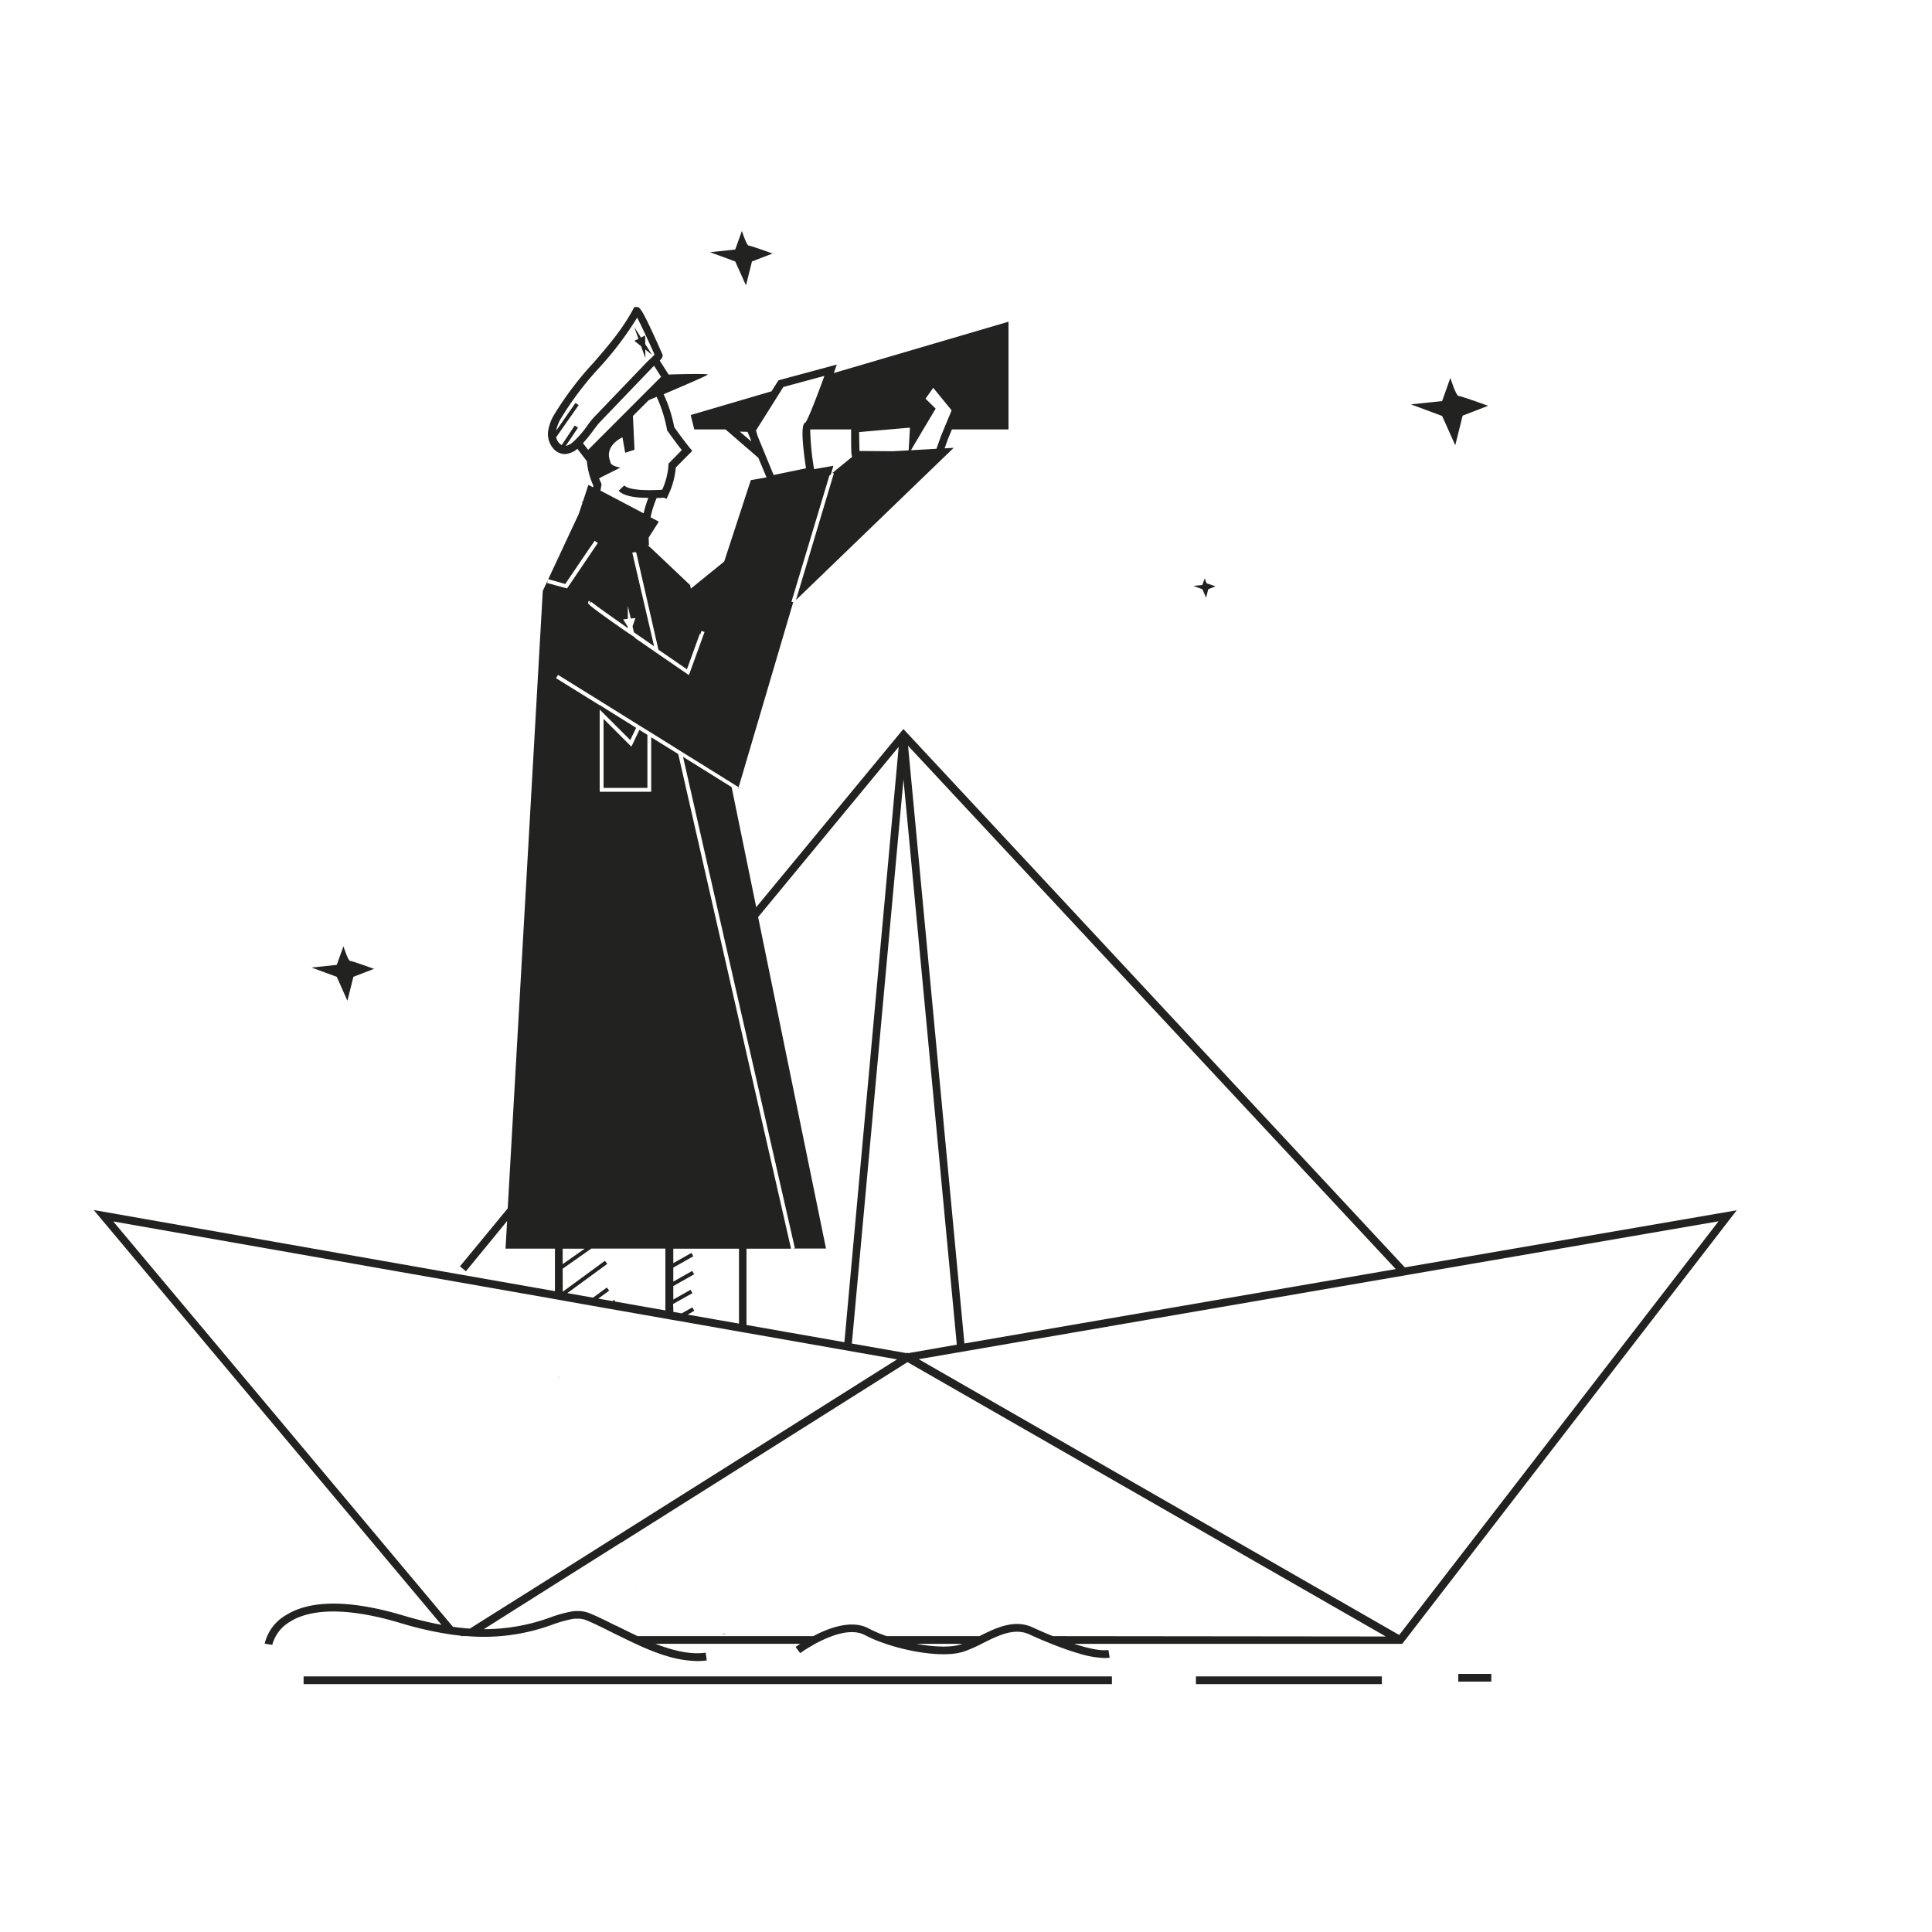 <svg xmlns="http://www.w3.org/2000/svg" viewBox="0 0 500 500"><title>Mesa de trabajo 48</title><g id="Capa_2" data-name="Capa 2"><polygon points="163.4 193.24 156.2 186.04 156.2 203.91 167.55 203.91 167.55 190.18 165.48 188.89 163.4 193.24" fill="#222221"/><polygon points="164.17 88.21 165.7 89.42 165.92 89.59 166.64 91.6 167.03 92.67 167.01 91.07 167 90.44 168.75 91.82 166.99 89.06 166.98 88.01 166.96 86.83 165.89 87.36 164.12 84.6 165.23 87.68 164.17 88.21" fill="#222221"/><polygon points="144.62 356.31 144.5 356.4 144.62 356.56 144.62 356.31" fill="#222221"/><polygon points="174.49 411.31 174.5 411.3 174.48 411.3 174.49 411.31" fill="#222221"/><polygon points="186.85 422.79 186.95 422.86 187.79 422.86 187.69 422.79 186.85 422.79" fill="#222221"/><polygon points="154.43 411.67 154.49 411.63 154.4 411.63 154.43 411.67" fill="#222221"/><polygon points="164.61 410.89 164.61 410.82 164.52 410.89 164.61 410.89" fill="#222221"/><rect x="78.57" y="433.85" width="209.19" height="2" fill="#222221"/><rect x="309.51" y="433.85" width="48.12" height="2" fill="#222221"/><rect x="377.4" y="433.2" width="8.55" height="2" fill="#222221"/><path d="M363.57,328l-129-138.5-.78-.83-38.08,46.11-6.37-31.08-12.57-7.83,11,48.47.56,2.46,17.38,76.21-.47.11h8.53L196.2,237.34l36.38-44.06L218.53,347.36l-25.34-4.46V323.16h11.53l-17.18-75.34-.56-2.46-11.45-50.21-7-4.35v14.11H155.2V183.63l7.91,7.9,1.52-3.17-9.38-5.85-.07,0-11.29-7,.53-.85,11.28,7,.56.35,8.8,5.49.85.53,1.64,1,1,.62,6.67,4.16,1.2.75L189,202.39l2.16,1.34L205.24,156l.13-.13-.09,0-.45-.14,9.81-32.64.39-.32.14-.47.51-1.75-5,.87a70.34,70.34,0,0,1-1-10.28h10.59c0,5,0,6.5.27,7.08l-5.11,4.18.37.11L206,155.28l40.81-39.38-2.35.13.89-2.47,1-2.42H261V83.26l-45.2,13.28c.05-.13.09-.27.14-.4l.62-1.79-15.1,4.08-1.79,2.84h0l-20.92,6.14.93,3.72h8.07l8.51,7.35,2.12,5.07-4.07.71-6.89,21.07-8.63,7-.18-.9-10-9.47v0l-.52-.44-.44-.41.32,0c-.06-.67-.09-1.33-.09-2L170.5,135l-2.13-1.12a25.16,25.16,0,0,1,1.58-5c.46,0,.92,0,1.37-.06l.48,0,.72.25.37-.84a20.11,20.11,0,0,0,2-7.24l4.27-4.31-.59-.7s-1.37-1.63-4.07-5.42a36.42,36.42,0,0,0-2.75-8.53c5-2.14,11.28-4.82,11.42-5.09s-7.73-.12-10.13,0l-2.3-3.61c.75-.8.87-1.18.66-1.7v0c-5.36-12.14-5.85-12.15-6.58-12.18h-.66l-.29.55c-2.84,5.32-6.67,9.74-10.38,14a83.72,83.72,0,0,0-10.06,13.3,11.49,11.49,0,0,0-1.54,4.07,5.71,5.71,0,0,0,1.18,4.55,4,4,0,0,0,3.09,1.59h.12a5.49,5.49,0,0,0,3.14-1.36l2.46,3.2a19.54,19.54,0,0,0,1.68,6.33l-.07.44-1.21-.64-1.43,4.33h-.41l.34.2-1,3-9.31,19.93-9.07,159.79-12.36,15,1.54,1.28L131.24,316l-.41,7.15h12.79v11l-119.37-21,90,107.35a92.5,92.5,0,0,1-9.86-2.4C90.61,414,80.4,414,74,418a11.58,11.58,0,0,0-5.5,7.38l1,.15,1,.16,0-.13a9.85,9.85,0,0,1,4.56-5.86c4-2.55,12.3-4.55,28.71.38a88.69,88.69,0,0,0,12.42,2.84c.5.08,1,.15,1.47.2s.76.1,1.13.14l.32,0,.13.15h1.45l1.4.1a51.38,51.38,0,0,0,21.07-3.13,33.27,33.27,0,0,1,5-1.39,4,4,0,0,1,.48-.07h0a3.73,3.73,0,0,1,.46,0h0a6,6,0,0,1,2.68.41c.85.35,1.76.76,2.73,1.22l.15.07.35.17.13.06.37.18.12.06,2.74,1.36,0,0,.2.1.26.13.22.11v.07h.15l1,.49h0l.15.07c.28.15.58.29.87.43l1.17.57c.7.34,1.41.68,2.13,1a61.82,61.82,0,0,0,7.47,3h.09a28.37,28.37,0,0,0,8.38,1.46,16.53,16.53,0,0,0,2.45-.17l-.14-1-.14-1c-4,.57-8.54-.56-13-2.3H207.1c-.69.45-1.11.77-1.2.83l.6.8.59.8s.43-.32,1.13-.78,1.63-1,2.75-1.65c.61-.33,1.28-.68,2-1a25.71,25.71,0,0,1,2.4-1c2.92-1.05,6.08-1.53,8.49-.24l.46.24c.68.34,1.41.68,2.19,1s1.75.68,2.7,1a55.7,55.7,0,0,0,7.78,2c4.59.82,9.08,1,12,.14l.08,0a33.31,33.31,0,0,0,4.91-2.11l.34-.17,1.68-.83c.75-.36,1.49-.7,2.24-1,2.76-1.12,5.53-1.68,8.18-.45l1,.45c.64.29,1.41.63,2.28,1s1.57.65,2.44,1c2.21.88,4.7,1.79,7.12,2.49h0a25.93,25.93,0,0,0,6.61,1.17,8.89,8.89,0,0,0,1.31-.09l-.16-1-.16-1c-1.91.32-5.23-.4-8.9-1.59H362.9l86.56-112.2ZM238.93,111.14l3.22-5.39-2.63-2.57,2-2.81,4.76,5.83-2.05,4.94-.7,1.7-1.18,3.31-6.6.37Zm-8.83,0,5.37-.47,0,.47-.31,5.41-4.09.23H231l-8.58-.07c0-1-.07-3-.07-4.89Zm-38.64.56,2,.06.77,1.84.19.65Zm4.63,1.2-.44-1.49.17-.27,6.74-10.72.17-.27,9.37-2.53h0l1.26-.34c-2,5.48-4.13,11-4.86,12-.33.15-.67.49-.78,1.92-.12,1.59.06,4.52.87,10l-8.38,1.73ZM361.22,328.44,249.59,347.69,235,193ZM233.82,201.71,247.62,348,235,350.2l-.21-.12-.18.11-14.15-2.48ZM174.2,337.46l5-2.79-.49-.87-4.46,2.52v-3.49l5.39-3.05-.49-.87-4.9,2.77v-3.63l5.18-2.93-.49-.87-4.69,2.65v-3.74h17v19.39l-13.27-2.33,1.69-1-.49-.87-2.75,1.55h0l-2.16-.38Zm-28.58-14.3h5.69l-5.69,4Zm0,5.18,0,0,7.41-5.21H172.2v16l-7.59-1.33-2-.36-3.38-.59-.31-.43-.4.3h0l-3.69-.64,2.82-2.06-.59-.81-3.59,2.62h0l-6.65-1.17,10.33-7.56-.59-.81-10.92,8Zm24.78-160.2h0l7.38,5.07.49-1.35,2.87-7.92.07.33.32-1,.8.29-.8,2.22h0l-2.81,7.75h0l-.44,1.19-.53-.37-7-4.81-1.23-.85-5.21-3.59,0-.15-.27-.18h0l-1.07-.7-.53-.34-.26-.18,0-.16v.14l-.56-.36-.06-.05c-9.54-6.65-9.46-6.88-9.36-7.21l.11-.35h.38v.5l.39-.28c.36.4,4.31,3.21,9.4,6.77v-.32l-1.21-1.93,1.21-.14v-3.35l.76,3.27,1.21-.14-.75,2.16.36,1.54,5.22,3.61L164.09,145l-.3-1.33-.15-.65.47-.11h.37l.19.11.31,1.35.3,1.33Zm2.2-57.06,0,.22.13.18c1.83,2.58,3.06,4.18,3.72,5L173,120l0,.34a18.07,18.07,0,0,1-1.64,6.42h-.11c-6.78.36-9-.42-9.69-1.13l-.73.69-.72.69c1.37,1.44,4.47,1.83,7.69,1.84a26.63,26.63,0,0,0-1.23,4l-7.74-4.08h0l-3.42-1.8.27-1.7-.13-.28c-.19-.41-.36-.82-.51-1.21l1.09-.55,4.42-2.21c-2.85-.54-2.58-1.52-2.58-1.52-1.78-4.18,3.12-6.32,3.12-6.32l.71,4,2.41-.8-.41-8.73,4.08-4.08h0l.84-.36h0l1.22-.51A35.35,35.35,0,0,1,172.6,111.08Zm-24.39,3.4a3.72,3.72,0,0,1-1.79.91l3.16-4.71-.83-.55-3.39,5.05a2.81,2.81,0,0,1-.77-.65,3.31,3.31,0,0,1-.66-1.37l5.83-8.32-.82-.57-5,7.19a9.71,9.71,0,0,1,1.28-3.26,82.37,82.37,0,0,1,9.83-13,85,85,0,0,0,9.85-13c.79,1.51,2.08,4.23,3.4,7.13.37.81.74,1.63,1.1,2.44-.24.26-.62.64-1.15,1.14l-.5.47-.36.35-8.17,8.52L153.71,108a22.27,22.27,0,0,0-1.67,2.09A25.4,25.4,0,0,1,148.21,114.48Zm4,1.94-1.34-1.73a37.2,37.2,0,0,0,2.76-3.41c.6-.8,1.11-1.49,1.5-1.9l13.64-14.22a2.7,2.7,0,0,1,.29-.28l.22-.21,1.81,2.85Zm-10.62,34.46.27-1,4.43,1.25,5.61-8.28,2-2.9.83.56-1.59,2.34-6.39,9.44Zm-20,270.6c-1.38-.1-2.84-.24-4.37-.46L29.31,316.11l114.31,20.1,2,.36,5.59,1,1.37.24,3.72.66h0l1,.17,5.32.93,2,.36,7.59,1.33,1,.18.42.07.58.1,1,.17h0l16,2.82,1,.18,1,.17,38.94,6.85-38.94,24.56-1,.63-1,.63-17,10.71-2,1.26-7.59,4.79-2,1.26-17,10.72-1,.63-1,.63Zm126.89,4.15c-2.52.77-6.81.61-11.31-.2h11.92Zm24-2.2c-1.82-.73-3.61-1.51-5.25-2.27-4.75-2.19-9.53.16-13.75,2.27H229.47a32.91,32.91,0,0,1-4.68-2c-4.36-2.34-10.28-.14-14.32,2H165l-.15-.07h0l-1-.49-1-.48-3.2-1.58-.21-.1-.07,0-.21-.1-.22-.11-.26-.13-.24-.12c-.94-.47-1.86-.93-2.74-1.35l-.12-.05-.37-.18-.13-.06-.35-.17-.15-.07c-.69-.31-1.35-.6-2-.86a7.89,7.89,0,0,0-3.44-.56h0l-.46,0h0a3.93,3.93,0,0,0-.48.06,32,32,0,0,0-5.59,1.51,50.16,50.16,0,0,1-17.4,3.11L143.62,410l2-1.26,15.06-9.49.08,0,0,0,1.83-1.16,1-.63.26-.16.74-.47,7.59-4.78,1-.64,1-.63,17-10.71,2-1.26,41.68-26.29,123.78,71Zm89.63-.3L237.76,351.76l207-35.69Z" fill="#222221"/><polygon points="191.17 203.79 190.95 204.14 191.05 204.2 191.17 203.79" fill="#222221"/><path d="M193.06,73.86l1.54-6.19,5.34-2.06s-5.68-2.06-6.2-2.06S192,59.76,192,59.76l-1.72,4.82-6.53.69,6.53,2.4Z" fill="#222221"/><path d="M89.91,259l1.55-6.2,5.33-2.06s-5.68-2.06-6.19-2.06-1.72-3.79-1.72-3.79l-1.72,4.82-6.54.69,6.54,2.4Z" fill="#222221"/><path d="M376.62,115.23l1.91-7.66,6.59-2.55s-7-2.55-7.65-2.55-2.12-4.67-2.12-4.67l-2.13,6-8.08.85,8.08,3Z" fill="#222221"/><path d="M312.14,154.68l.55-2.19,1.89-.74s-2-.73-2.19-.73-.61-1.34-.61-1.34l-.61,1.71-2.32.24,2.32.86Z" fill="#222221"/></g></svg>